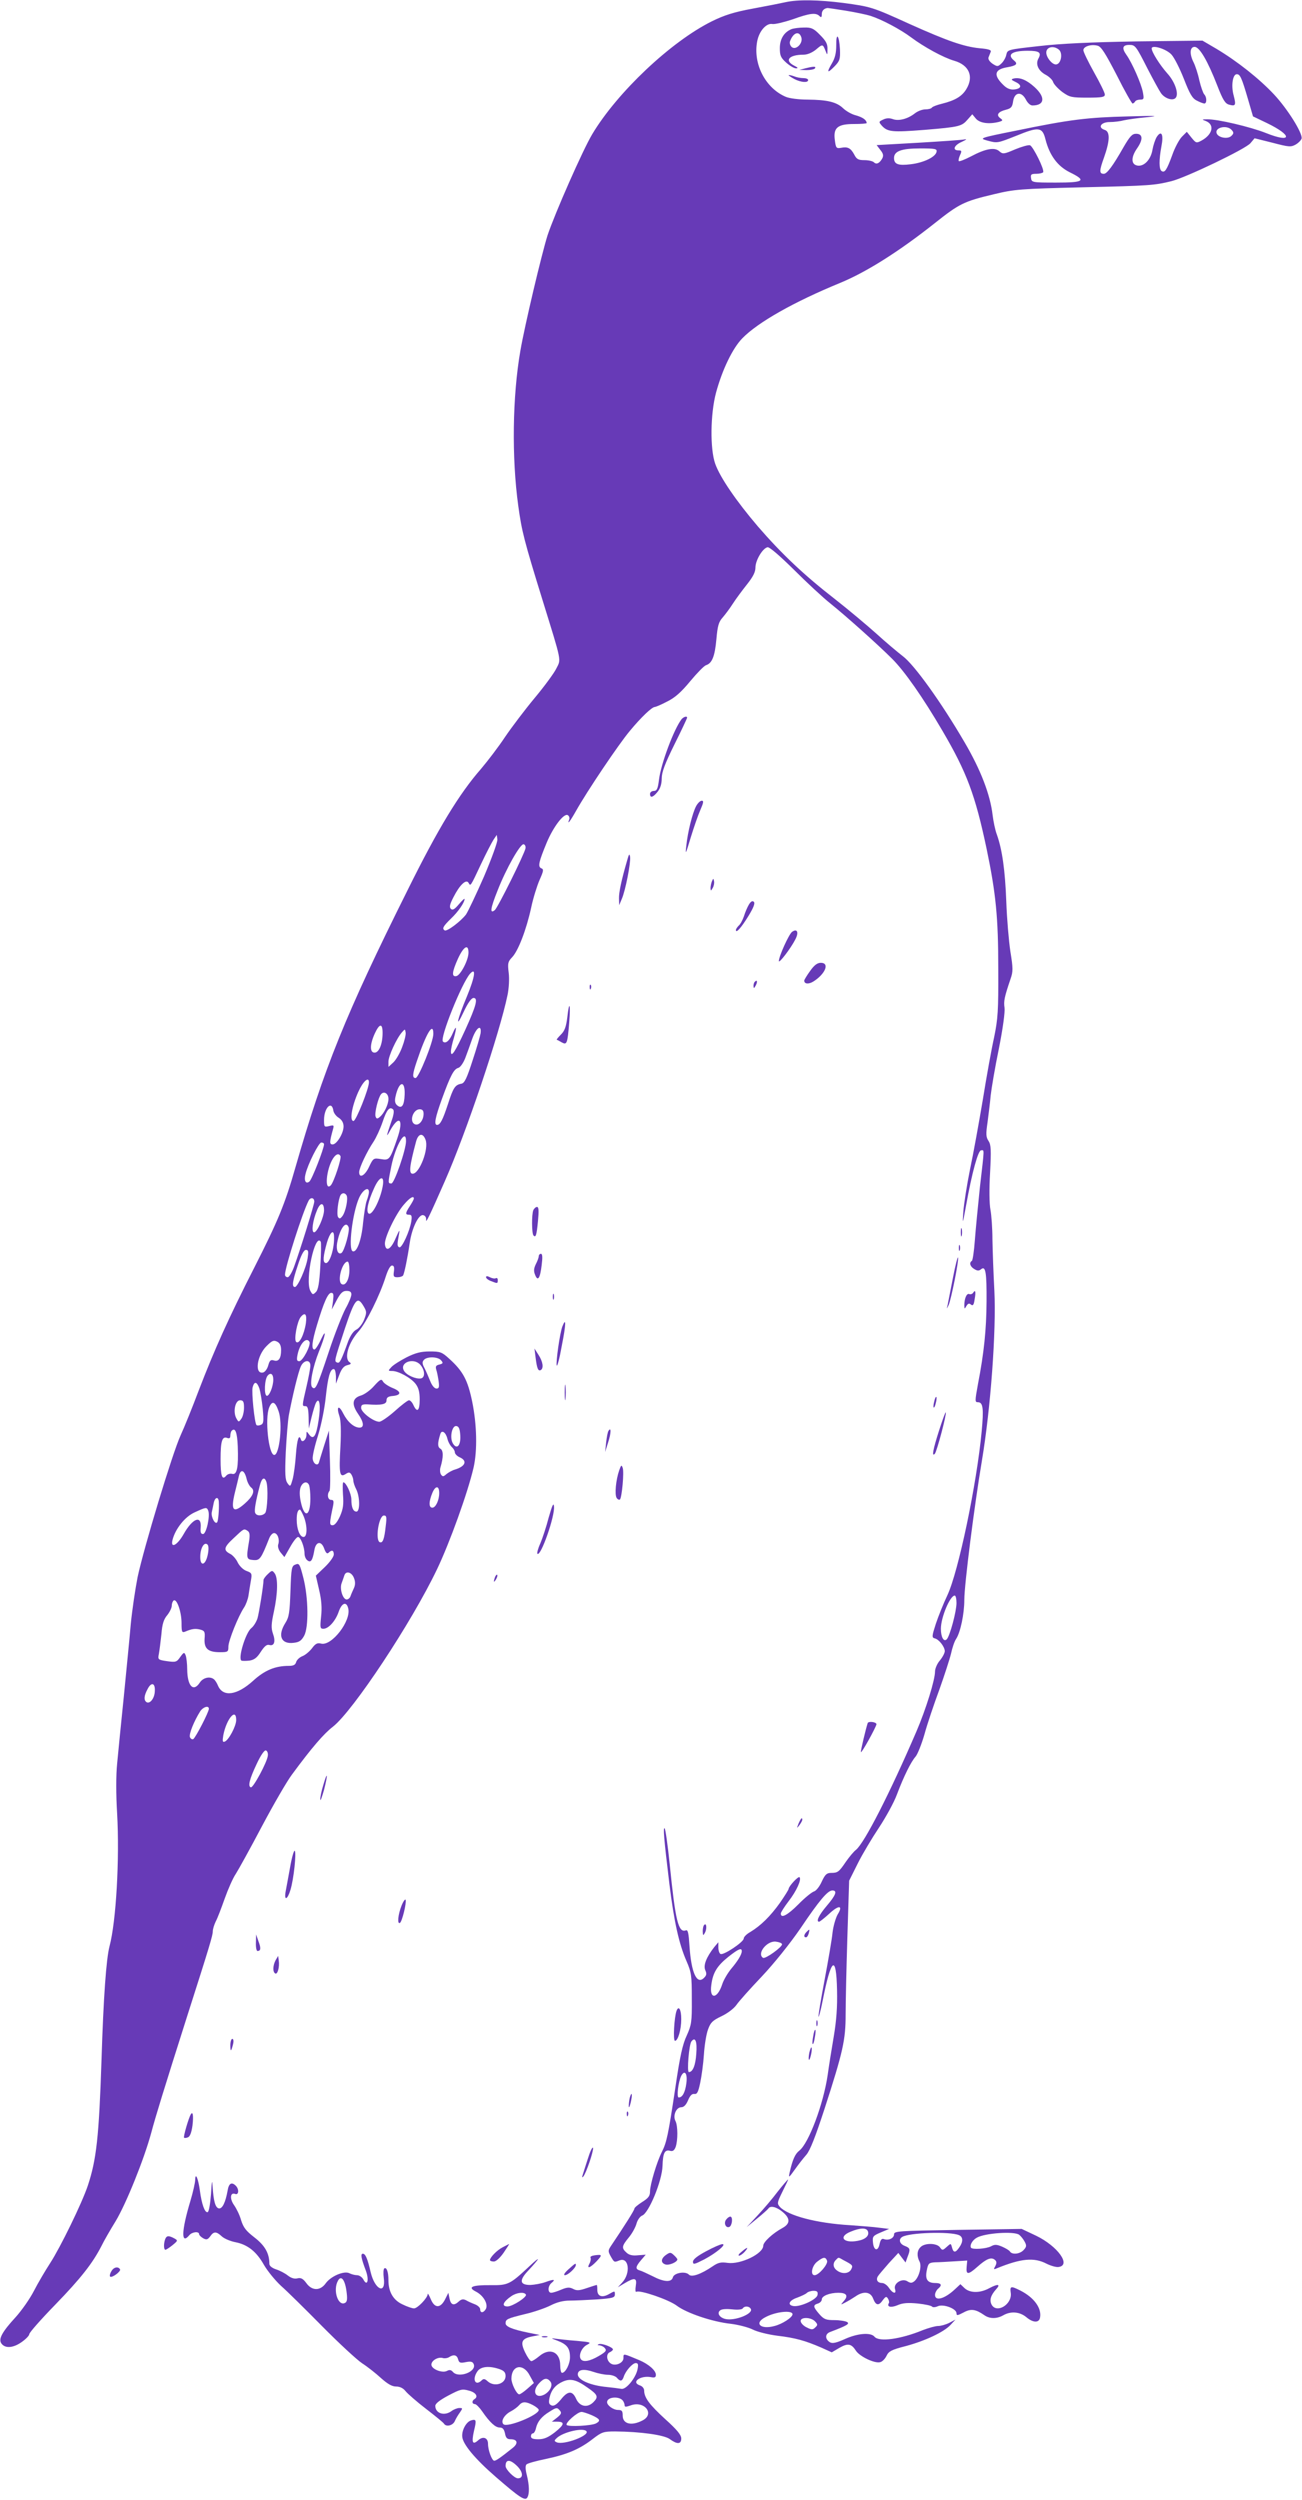 <?xml version="1.0" standalone="no"?>
<!DOCTYPE svg PUBLIC "-//W3C//DTD SVG 20010904//EN"
 "http://www.w3.org/TR/2001/REC-SVG-20010904/DTD/svg10.dtd">
<svg version="1.0" xmlns="http://www.w3.org/2000/svg"
 width="667pt" height="1280pt" viewBox="0 0 667 1280"
 preserveAspectRatio="xMidYMid meet">
<g transform="translate(0,1280) scale(0.1,-0.1)"
fill="#673ab7" stroke="none">
<path d="M4025 12789 c-22 -5 -97 -20 -168 -33 -98 -18 -147 -34 -210 -65
-210 -104 -485 -364 -613 -578 -49 -82 -192 -407 -229 -518 -30 -95 -117 -462
-139 -590 -41 -234 -45 -549 -11 -795 18 -131 30 -178 125 -485 99 -320 95
-299 70 -348 -11 -23 -61 -91 -111 -151 -50 -60 -118 -150 -152 -200 -33 -50
-89 -123 -122 -162 -113 -129 -220 -305 -378 -624 -316 -633 -429 -914 -574
-1419 -53 -186 -89 -273 -210 -511 -132 -259 -206 -424 -285 -630 -32 -85 -74
-189 -93 -230 -42 -92 -188 -575 -220 -725 -12 -61 -28 -169 -35 -240 -6 -72
-23 -240 -36 -375 -14 -135 -29 -288 -34 -341 -6 -58 -6 -159 0 -255 13 -233
-5 -552 -39 -680 -17 -66 -31 -261 -41 -582 -13 -395 -26 -510 -70 -643 -30
-90 -141 -317 -193 -397 -24 -37 -62 -101 -83 -142 -21 -41 -64 -102 -94 -135
-68 -74 -88 -110 -74 -133 18 -28 60 -26 104 5 22 15 40 34 40 41 0 8 60 76
133 151 132 136 192 213 237 301 12 25 45 82 72 126 54 89 147 320 183 454 22
83 67 229 185 600 113 353 130 410 130 430 0 12 7 34 15 51 9 16 29 69 46 117
17 48 42 105 57 127 14 22 75 132 134 244 60 113 129 232 154 265 101 137 162
208 210 245 103 81 402 532 533 806 65 136 157 391 187 520 20 88 17 220 -7
338 -23 111 -47 156 -118 220 -37 34 -46 37 -99 37 -45 0 -73 -7 -119 -30 -33
-17 -68 -39 -78 -50 -18 -19 -17 -20 4 -20 32 0 96 -35 120 -66 15 -20 21 -41
21 -80 0 -58 -13 -70 -32 -29 -6 14 -16 25 -23 25 -6 0 -39 -25 -72 -55 -34
-30 -70 -55 -80 -55 -29 0 -93 48 -93 71 0 16 6 19 33 18 71 -5 97 0 97 20 0
15 8 21 32 23 45 4 45 23 -1 41 -22 9 -44 24 -49 33 -8 15 -14 12 -46 -23 -19
-22 -50 -44 -68 -49 -43 -13 -48 -44 -14 -93 30 -43 33 -71 8 -71 -28 0 -61
28 -84 73 -23 46 -36 35 -19 -15 7 -20 9 -74 5 -154 -8 -141 -4 -161 26 -142
17 11 22 10 30 -2 5 -8 10 -22 10 -31 0 -9 7 -30 15 -45 19 -38 20 -114 1
-114 -17 0 -26 22 -26 62 0 29 -27 88 -41 88 -4 0 -4 -28 -2 -63 4 -50 1 -73
-15 -110 -13 -29 -27 -47 -38 -47 -17 0 -17 9 2 98 5 26 3 32 -10 32 -17 0
-22 29 -8 46 4 5 5 77 2 159 l-5 150 -24 -75 c-13 -41 -25 -81 -27 -88 -6 -21
-29 -8 -32 18 -2 13 10 66 27 119 17 55 34 140 40 199 11 102 22 142 41 142 6
0 10 -17 11 -37 l0 -38 17 45 c12 32 24 46 42 50 17 4 21 8 12 14 -31 19 -8
100 45 159 39 43 110 187 139 280 11 34 23 57 32 57 10 0 13 -9 10 -30 -4 -26
-1 -30 18 -30 13 0 25 4 29 9 7 13 23 91 34 167 11 75 45 147 69 142 10 -2 16
-12 15 -23 -3 -24 18 20 95 195 111 251 282 761 322 955 7 33 10 83 6 114 -6
49 -4 57 18 80 31 33 72 139 97 253 10 48 30 112 43 142 21 47 22 55 9 60 -19
8 -13 33 28 132 34 81 88 152 108 140 7 -5 10 -14 7 -22 -12 -31 4 -11 35 44
56 100 218 341 276 410 58 70 112 121 127 122 5 0 34 12 64 28 39 19 72 48
118 104 35 42 71 79 81 82 31 10 45 45 53 133 6 69 12 89 32 111 13 15 37 47
53 72 16 25 49 69 72 98 31 39 43 63 43 86 0 37 37 99 62 104 10 2 63 -44 135
-115 65 -65 150 -144 188 -174 75 -60 241 -208 316 -283 63 -63 157 -197 257
-368 125 -213 168 -329 226 -603 48 -230 60 -353 60 -615 1 -217 -2 -257 -21
-350 -13 -58 -39 -202 -58 -320 -20 -118 -49 -280 -66 -359 -16 -79 -31 -176
-34 -215 -5 -69 -4 -68 14 31 31 172 62 283 77 283 17 0 18 19 -6 -188 -10
-96 -22 -219 -26 -273 -4 -55 -11 -102 -15 -105 -15 -9 -10 -29 12 -42 16 -10
24 -10 35 -1 23 19 29 -15 28 -166 -1 -144 -13 -262 -44 -422 -16 -88 -16 -93
0 -93 26 0 30 -32 19 -149 -25 -268 -119 -719 -176 -840 -20 -42 -46 -107 -59
-146 -20 -62 -21 -70 -6 -74 21 -4 51 -42 52 -65 0 -10 -11 -31 -25 -48 -14
-16 -25 -42 -25 -57 0 -42 -46 -192 -95 -306 -135 -314 -266 -571 -310 -607
-12 -9 -34 -36 -51 -60 -36 -53 -42 -58 -76 -58 -23 0 -31 -8 -48 -44 -11 -25
-29 -48 -40 -51 -12 -4 -48 -33 -80 -66 -56 -56 -90 -74 -90 -47 0 6 18 34 40
63 41 53 67 111 56 123 -7 6 -55 -46 -56 -60 0 -4 -20 -36 -45 -72 -48 -67
-97 -116 -152 -149 -18 -10 -33 -25 -33 -33 0 -18 -105 -88 -119 -79 -6 3 -11
18 -11 33 l0 27 -21 -25 c-40 -51 -57 -93 -46 -118 8 -18 7 -26 -6 -39 -37
-38 -66 25 -75 165 -4 63 -8 82 -18 78 -39 -15 -54 49 -83 337 -10 98 -22 181
-26 185 -9 8 -4 -51 24 -283 24 -194 49 -308 88 -397 25 -58 27 -73 27 -193 1
-120 -2 -134 -26 -188 -21 -44 -35 -107 -58 -265 -37 -246 -45 -282 -69 -330
-26 -51 -61 -168 -61 -203 0 -23 -8 -34 -40 -54 -22 -14 -40 -29 -40 -34 0 -8
-50 -87 -120 -191 -15 -23 -16 -27 -1 -54 18 -31 17 -31 45 -20 48 18 58 -66
13 -114 l-22 -24 35 21 c52 31 64 28 57 -14 -3 -20 -2 -33 3 -30 17 11 166
-40 207 -71 50 -38 183 -83 278 -93 39 -5 89 -18 111 -29 23 -12 80 -26 127
-32 92 -11 142 -25 225 -61 l53 -24 39 23 c44 25 61 22 85 -15 20 -30 98 -67
125 -58 11 3 25 18 32 33 11 23 27 31 98 49 100 27 196 72 230 109 l25 27 -32
-17 c-18 -9 -43 -16 -57 -16 -14 0 -49 -10 -78 -21 -114 -47 -225 -62 -248
-34 -19 23 -86 18 -152 -12 -45 -20 -64 -24 -77 -16 -25 16 -25 42 1 52 87 33
102 42 88 51 -8 5 -38 10 -65 10 -44 0 -54 4 -78 31 -32 37 -33 46 -7 54 11 3
20 13 20 21 0 18 40 34 85 34 42 0 52 -15 28 -42 -18 -21 -18 -21 7 -8 14 7
37 21 52 31 41 29 78 25 91 -11 14 -36 29 -38 50 -7 14 18 18 20 26 7 5 -8 7
-18 5 -22 -13 -20 9 -26 43 -12 27 12 54 14 105 9 37 -4 70 -11 73 -16 3 -4
16 -4 29 2 28 13 96 -12 96 -36 0 -13 5 -12 36 4 38 21 62 17 107 -14 27 -19
64 -19 97 0 39 22 85 18 119 -11 34 -28 64 -29 69 -1 9 48 -30 102 -100 138
-50 25 -55 24 -50 -12 8 -58 -72 -107 -98 -60 -12 23 -5 48 23 79 25 27 9 29
-36 5 -46 -25 -97 -25 -125 0 l-22 21 -28 -26 c-52 -49 -102 -63 -102 -29 0
10 7 24 15 31 23 19 18 30 -14 30 -40 0 -53 19 -43 66 7 35 11 38 42 40 19 0
64 3 100 5 l65 4 -3 -32 c-4 -42 8 -42 55 0 46 41 71 51 89 36 10 -8 11 -16 3
-32 -10 -17 -9 -19 7 -12 125 51 191 57 255 24 22 -11 50 -19 62 -17 66 9 -5
107 -115 160 l-74 35 -327 -5 c-306 -5 -327 -6 -327 -23 0 -20 -29 -33 -52
-24 -11 4 -17 -3 -22 -25 -8 -40 -30 -35 -34 8 -3 30 0 34 40 51 l43 18 -50 6
c-27 4 -95 9 -150 13 -172 10 -319 49 -360 94 -15 17 -14 22 14 79 17 34 30
61 28 61 -2 0 -26 -28 -53 -62 -26 -35 -73 -90 -104 -123 l-55 -59 52 43 c29
23 55 47 59 52 10 17 42 9 73 -17 40 -33 40 -60 0 -82 -50 -27 -99 -72 -99
-91 0 -41 -116 -97 -182 -88 -35 5 -49 2 -78 -18 -59 -40 -107 -57 -121 -42
-18 19 -76 9 -82 -14 -7 -27 -47 -24 -104 6 -27 13 -56 27 -65 29 -24 7 -23
19 6 53 l24 28 -40 -3 c-27 -3 -45 1 -58 13 -27 24 -25 34 11 78 17 20 35 53
40 72 5 18 18 36 28 40 34 11 103 178 105 255 2 65 11 84 38 77 14 -4 22 1 29
19 12 33 12 110 -1 134 -14 27 4 70 30 70 13 0 25 12 35 36 10 24 20 34 32 32
14 -2 20 9 30 57 7 33 16 98 19 145 3 47 12 104 21 128 13 36 23 46 69 68 30
14 63 39 76 57 12 18 71 84 131 147 64 68 144 168 197 245 97 144 140 195 164
195 27 0 18 -24 -29 -79 -40 -47 -56 -81 -39 -81 4 0 27 18 51 40 50 47 74 45
44 -3 -10 -18 -22 -59 -26 -92 -3 -33 -22 -143 -41 -244 -19 -101 -33 -185
-31 -188 2 -2 12 35 21 81 44 223 70 242 74 56 2 -87 -3 -156 -17 -239 -11
-64 -25 -152 -31 -196 -22 -150 -97 -349 -145 -387 -22 -17 -35 -46 -50 -113
-6 -28 -4 -27 26 15 18 25 44 59 60 77 19 22 46 91 93 235 95 293 108 353 108
483 0 61 4 239 9 398 l9 287 44 88 c24 48 73 130 109 184 35 53 77 129 92 170
35 93 72 167 95 193 10 11 31 63 46 115 14 52 49 155 76 228 26 73 53 156 60
185 6 28 17 62 26 75 22 33 42 128 42 200 0 78 51 480 90 712 45 268 74 665
64 870 -5 91 -9 210 -10 265 0 55 -5 123 -10 150 -6 30 -7 107 -2 190 6 117 5
143 -8 163 -13 19 -14 35 -5 95 5 40 13 101 16 137 4 36 22 144 42 240 21 106
32 189 29 210 -5 33 -1 54 31 148 13 37 13 54 -1 140 -8 53 -18 169 -21 256
-6 160 -21 266 -48 342 -9 23 -18 68 -22 100 -12 105 -61 232 -143 372 -120
206 -259 399 -317 442 -27 21 -88 72 -135 115 -47 42 -142 122 -211 176 -160
124 -276 234 -397 374 -110 129 -193 250 -218 320 -27 76 -25 255 4 364 32
118 85 228 135 279 80 82 264 186 500 283 136 56 302 161 484 305 127 101 151
113 303 149 108 26 135 28 459 36 342 8 365 10 451 31 74 18 383 166 406 195
l21 25 92 -23 c84 -22 94 -23 119 -9 15 9 28 23 30 31 5 28 -72 151 -141 225
-76 81 -188 170 -297 235 l-70 41 -338 -4 c-231 -4 -388 -11 -499 -24 -162
-18 -162 -18 -168 -45 -3 -15 -15 -35 -25 -44 -18 -17 -21 -17 -46 -1 -15 11
-23 23 -20 32 3 8 8 20 11 28 5 10 -10 15 -57 19 -80 8 -164 37 -358 124 -191
87 -199 89 -340 108 -125 16 -232 18 -295 4z m309 -44 c49 -8 106 -20 125 -26
59 -19 153 -69 208 -110 67 -50 166 -104 221 -120 77 -22 102 -81 62 -146 -22
-36 -56 -57 -124 -74 -25 -6 -49 -15 -52 -20 -3 -5 -18 -9 -33 -9 -16 0 -40
-9 -55 -21 -36 -28 -82 -40 -112 -29 -16 6 -33 6 -49 -2 -24 -11 -24 -12 -8
-31 30 -33 54 -35 219 -22 181 15 191 18 222 54 l23 26 18 -22 c20 -24 68 -30
119 -17 20 6 21 8 6 19 -22 16 -11 33 29 43 27 7 33 14 37 43 7 47 42 53 65
10 9 -18 23 -31 34 -31 63 0 68 42 11 94 -41 37 -75 51 -107 44 -15 -4 -13 -7
10 -18 34 -16 30 -34 -7 -38 -19 -2 -36 4 -53 20 -56 53 -50 83 19 94 45 8 54
17 33 34 -38 31 -11 50 70 50 60 0 72 -9 54 -41 -15 -29 1 -63 40 -83 16 -9
33 -25 36 -36 4 -12 25 -34 47 -51 38 -27 47 -29 130 -29 74 0 88 3 88 16 0 9
-25 60 -55 113 -30 54 -55 105 -55 114 0 19 39 32 73 23 18 -4 40 -39 98 -151
40 -80 77 -145 81 -145 4 0 10 5 13 10 3 6 15 10 27 10 18 0 19 4 13 37 -8 44
-55 151 -85 193 -24 34 -19 50 15 50 31 0 34 -4 95 -124 28 -54 58 -109 67
-122 18 -27 59 -42 75 -26 19 19 -2 82 -41 125 -39 44 -81 110 -81 129 0 20
74 -2 101 -31 15 -16 43 -72 64 -125 30 -77 43 -100 66 -111 15 -8 33 -15 39
-15 13 0 13 33 -1 47 -5 5 -17 38 -25 72 -7 34 -21 75 -29 91 -22 43 -20 80 5
80 25 0 67 -72 116 -198 29 -75 41 -93 61 -98 33 -9 36 -3 23 47 -14 50 -5
109 16 109 17 0 25 -17 58 -130 l25 -86 71 -34 c133 -64 130 -105 -5 -51 -78
31 -250 72 -302 70 -27 0 -27 -1 -5 -9 46 -19 34 -69 -23 -100 -26 -14 -28
-13 -51 15 l-24 30 -25 -25 c-14 -14 -37 -57 -50 -95 -28 -76 -38 -91 -54 -81
-14 9 -14 57 -1 127 12 61 0 84 -24 48 -8 -13 -18 -43 -22 -66 -8 -49 -42 -86
-76 -81 -34 5 -35 42 -3 88 32 46 30 75 -5 75 -20 0 -32 -13 -65 -70 -54 -95
-84 -135 -100 -135 -24 0 -24 15 1 84 30 85 32 132 3 141 -37 12 -19 40 26 40
22 0 55 4 73 9 18 4 72 12 120 16 67 7 44 8 -98 4 -207 -5 -300 -16 -575 -73
-185 -37 -189 -39 -150 -50 55 -15 53 -15 152 24 115 47 133 45 149 -19 21
-82 62 -137 124 -168 88 -43 75 -53 -70 -53 -122 0 -125 1 -128 23 -3 19 1 22
27 22 16 0 32 4 35 8 8 13 -51 131 -67 138 -8 3 -43 -7 -77 -21 -58 -25 -63
-25 -81 -9 -24 21 -70 13 -145 -27 -31 -16 -59 -27 -62 -24 -3 3 0 16 6 30 10
22 9 25 -8 25 -33 0 -22 27 18 44 23 11 28 15 12 12 -14 -3 -120 -10 -237 -17
l-212 -12 19 -25 c15 -18 17 -29 10 -43 -14 -25 -30 -33 -43 -20 -6 6 -28 11
-49 11 -31 0 -40 5 -52 29 -18 33 -33 41 -68 34 -23 -4 -26 -1 -31 39 -9 64
14 83 98 83 36 0 65 2 65 5 -1 16 -20 29 -54 39 -22 5 -51 22 -66 36 -34 33
-82 44 -183 45 -43 0 -92 6 -111 14 -104 44 -169 168 -147 284 10 53 47 95 78
89 13 -2 59 9 104 24 88 32 119 35 137 17 9 -9 12 -7 12 9 0 18 11 30 30 32 3
0 45 -6 94 -14z m1089 -198 c24 -17 13 -77 -14 -77 -20 0 -49 36 -49 61 0 28
36 37 63 16z m887 -413 c11 -12 11 -18 -2 -30 -18 -18 -67 -9 -75 13 -12 31
54 45 77 17z m-1512 -111 c-5 -27 -66 -56 -132 -64 -65 -8 -86 0 -86 32 0 35
38 49 133 49 78 0 88 -2 85 -17z m-2318 -3710 c-40 -91 -82 -180 -93 -196 -27
-35 -97 -88 -109 -81 -14 9 -9 20 32 60 38 36 70 83 70 101 0 4 -13 -8 -29
-27 -22 -26 -32 -32 -41 -24 -9 9 -6 23 13 60 32 63 65 94 77 74 11 -19 9 -22
64 95 26 55 55 111 64 125 l17 25 3 -23 c2 -12 -29 -97 -68 -189z m212 143
c-5 -28 -142 -304 -157 -316 -27 -22 -23 8 14 100 44 113 118 243 134 237 7
-2 11 -12 9 -21z m-292 -534 c0 -38 -41 -116 -62 -120 -25 -5 -23 20 8 89 29
63 54 78 54 31z m-8 -224 c-50 -119 -62 -176 -17 -80 22 47 40 72 51 72 24 0
14 -39 -42 -162 -51 -112 -74 -147 -74 -112 0 12 7 43 15 69 16 56 14 70 -5
26 -16 -39 -37 -58 -51 -44 -17 17 97 300 139 347 33 36 25 -17 -16 -116z
m-432 -187 c0 -56 -18 -101 -41 -101 -25 0 -25 41 1 98 24 52 40 54 40 3z
m502 -2 c-2 -13 -20 -76 -41 -139 -29 -90 -41 -116 -57 -119 -33 -6 -42 -20
-69 -104 -27 -82 -40 -107 -56 -107 -17 0 -9 39 25 133 44 121 61 153 84 159
10 3 25 24 35 49 9 24 26 70 37 102 21 57 48 74 42 26z m-402 -71 c-11 -30
-31 -65 -45 -78 l-25 -23 0 27 c0 28 41 118 69 150 16 18 16 18 19 -1 2 -11
-6 -44 -18 -75z m160 68 c0 -40 -75 -226 -91 -226 -18 0 -16 20 6 85 49 146
85 205 85 141z m-330 -248 c0 -32 -66 -198 -79 -198 -21 0 -9 74 24 148 25 56
55 82 55 50z m183 -63 c-2 -56 -15 -74 -38 -55 -11 9 -14 22 -9 44 17 80 50
88 47 11z m-83 -22 c0 -28 -22 -74 -44 -92 -13 -11 -17 -11 -22 2 -6 17 13 96
28 114 15 18 38 4 38 -24z m-282 -61 c2 -11 14 -28 28 -36 16 -11 24 -26 24
-44 0 -35 -35 -92 -56 -92 -17 0 -16 13 2 78 6 21 4 22 -20 16 -25 -6 -26 -4
-26 31 0 63 40 103 48 47z m297 -54 c-27 -79 -28 -87 -6 -46 46 82 70 57 37
-39 -38 -111 -41 -116 -85 -108 -37 6 -39 5 -60 -39 -21 -46 -51 -62 -51 -28
0 22 40 106 73 155 14 21 35 67 47 102 21 63 36 81 54 64 6 -6 3 -29 -9 -61z
m165 39 c0 -33 -23 -62 -44 -54 -31 12 -11 77 24 77 14 0 20 -7 20 -23z m10
-133 c18 -46 -31 -174 -66 -174 -20 0 -17 36 17 163 11 43 35 49 49 11z m-100
-7 c0 -44 -60 -217 -75 -217 -18 0 -18 2 0 90 22 106 75 196 75 127z m-420
-16 c0 -22 -62 -181 -75 -191 -18 -15 -29 4 -20 38 12 51 68 162 81 162 8 0
14 -4 14 -9z m84 -60 c7 -11 -33 -132 -49 -150 -34 -35 -24 82 11 137 15 23
29 28 38 13z m218 -146 c-9 -67 -54 -161 -73 -149 -15 9 -4 61 27 129 26 59
52 70 46 20z m-72 -39 c0 -8 -5 -27 -11 -43 -6 -15 -14 -67 -19 -114 -8 -89
-32 -154 -53 -146 -24 8 -2 194 32 272 19 43 51 62 51 31z m-115 -16 c10 -15
-4 -85 -21 -107 -11 -14 -15 -15 -22 -5 -9 13 1 93 13 113 8 12 22 12 30 -1z
m-165 -33 c0 -15 -72 -247 -102 -329 -11 -32 -27 -58 -34 -58 -8 0 -14 6 -14
13 0 39 91 322 121 379 10 19 29 16 29 -5z m510 16 c0 -5 -9 -21 -20 -38 -24
-37 -25 -45 -4 -45 13 0 15 -7 11 -34 -8 -50 -48 -137 -61 -133 -12 5 -12 14
-2 67 5 28 2 23 -17 -20 -24 -57 -50 -72 -55 -32 -5 31 56 158 98 205 30 35
50 46 50 30z m-460 -61 c-1 -35 -35 -112 -51 -112 -15 0 -7 61 15 113 17 42
36 41 36 -1z m126 -86 c7 -19 -22 -123 -37 -132 -17 -10 -28 16 -22 51 14 75
45 117 59 81z m-75 -43 c4 -64 -23 -148 -44 -140 -14 5 -12 33 8 105 15 51 34
69 36 35z m-68 -31 c3 -4 2 -60 -2 -125 -5 -87 -11 -122 -23 -133 -15 -15 -17
-14 -28 6 -29 54 24 300 53 252z m-67 -84 c-8 -52 -51 -148 -65 -148 -17 0
-13 29 15 112 17 53 31 78 41 78 13 0 14 -8 9 -42z m214 -61 c0 -48 -20 -84
-40 -72 -24 15 3 115 31 115 5 0 9 -19 9 -43z m10 -125 c0 -11 -13 -43 -30
-73 -16 -30 -55 -128 -85 -219 -62 -186 -69 -200 -86 -183 -14 14 3 103 35
183 33 80 41 126 11 63 -13 -29 -29 -53 -34 -53 -17 0 -13 40 13 126 35 116
56 164 73 164 12 0 13 -9 9 -42 l-6 -43 25 48 c20 37 31 47 50 47 18 0 25 -5
25 -18z m63 -61 c16 -27 16 -33 2 -69 -9 -22 -27 -44 -39 -50 -15 -7 -30 -29
-42 -59 -36 -100 -44 -115 -56 -110 -17 6 -16 7 39 175 51 152 64 168 96 113z
m-296 -86 c-9 -60 -35 -111 -50 -96 -12 12 5 105 24 128 22 26 32 14 26 -32z
m-127 -138 c0 -43 -13 -61 -37 -53 -16 5 -22 0 -29 -26 -5 -18 -17 -34 -27
-36 -44 -9 -31 86 18 135 29 29 37 32 55 23 14 -7 20 -21 20 -43z m145 43 c10
-16 -34 -100 -52 -100 -12 0 -14 7 -9 32 11 57 45 94 61 68z m675 -96 c11 -13
10 -16 -9 -21 -18 -4 -21 -10 -16 -27 4 -11 9 -38 12 -58 4 -31 2 -38 -11 -38
-10 0 -23 15 -32 38 -8 20 -21 50 -29 66 -12 22 -13 32 -4 42 15 19 73 18 89
-2z m-670 -26 c0 -13 -9 -61 -20 -108 -24 -103 -23 -100 -5 -100 11 0 15 -13
16 -57 l1 -58 14 58 c8 32 18 66 23 75 18 32 25 -16 13 -91 -12 -81 -26 -102
-48 -73 -14 19 -14 19 -14 -1 0 -24 -22 -43 -28 -25 -10 32 -20 4 -26 -75 -3
-48 -11 -106 -17 -128 -11 -38 -12 -39 -26 -20 -12 17 -14 44 -9 160 4 77 11
163 16 190 18 96 48 220 61 248 15 34 49 37 49 5z m563 4 c24 -27 26 -65 4
-70 -26 -5 -76 17 -88 40 -23 42 50 68 84 30z m-753 -76 c0 -36 -21 -87 -34
-83 -14 5 -11 84 5 103 15 18 29 9 29 -20z m-71 -46 c5 -17 13 -64 17 -105 6
-65 4 -75 -10 -81 -9 -4 -19 -4 -22 -1 -10 10 -26 168 -20 193 9 33 22 30 35
-6z m-79 -98 c0 -21 -6 -47 -14 -57 -13 -18 -14 -18 -26 4 -17 33 -5 91 20 91
16 0 20 -7 20 -38z m177 -18 c22 -60 5 -224 -22 -224 -29 0 -49 187 -26 243
15 37 31 31 48 -19z m931 -125 c3 -53 -19 -74 -39 -38 -16 30 -3 91 19 87 13
-2 18 -15 20 -49z m-1140 -55 c4 -108 -4 -147 -28 -141 -11 3 -24 -1 -31 -9
-21 -26 -29 -3 -29 84 0 93 8 119 34 109 11 -4 16 -1 16 12 0 10 3 21 7 25 18
18 28 -7 31 -80z m1074 39 c4 -17 15 -36 23 -43 8 -7 15 -19 15 -26 0 -8 11
-20 25 -26 41 -18 29 -47 -25 -63 -14 -4 -33 -15 -43 -23 -16 -14 -19 -14 -28
-2 -5 8 -6 24 -3 35 16 53 16 88 0 97 -15 9 -15 28 0 76 7 22 28 8 36 -25z
m-1029 -204 c4 -19 15 -39 24 -46 21 -16 9 -45 -33 -82 -59 -52 -73 -36 -51
55 8 33 18 72 21 87 9 37 28 30 39 -14z m101 -15 c11 -28 6 -150 -6 -162 -16
-16 -45 -15 -51 2 -5 13 3 59 24 139 10 39 23 47 33 21z m220 -20 c3 -9 6 -39
6 -67 0 -93 -31 -103 -49 -17 -7 32 -7 58 -1 75 11 28 35 33 44 9z m666 -39
c0 -37 -18 -75 -35 -75 -19 0 -19 30 0 76 16 38 35 38 35 -1z m-1129 -47 c2
-39 -3 -93 -8 -102 -10 -16 -33 26 -28 51 3 12 7 34 10 48 7 31 25 33 26 3z
m-54 -44 c10 -27 -10 -119 -27 -119 -11 0 -14 9 -12 32 6 67 -41 50 -87 -32
-33 -58 -69 -77 -57 -29 15 57 64 118 113 140 59 27 62 28 70 8z m489 -29 c19
-47 19 -105 -1 -105 -19 0 -35 40 -35 89 0 34 6 51 17 51 2 0 11 -16 19 -35z
m420 -49 c-7 -67 -15 -88 -30 -83 -25 9 -6 137 21 137 13 0 15 -8 9 -54z
m-707 -25 c10 -7 12 -20 7 -52 -15 -89 -14 -94 21 -97 34 -3 40 5 82 111 6 15
17 27 25 27 18 0 30 -33 21 -59 -3 -10 2 -28 13 -41 l19 -23 29 51 c16 29 34
52 41 52 13 0 33 -52 33 -85 0 -13 6 -28 14 -34 18 -15 27 -2 36 49 7 47 36
53 51 10 8 -22 15 -28 22 -21 17 17 27 13 27 -9 0 -11 -21 -40 -46 -64 l-46
-44 17 -74 c12 -51 15 -92 10 -135 -6 -58 -5 -63 12 -63 26 0 62 40 78 87 16
46 40 55 49 17 16 -63 -85 -194 -139 -180 -19 5 -29 0 -46 -23 -12 -16 -34
-35 -49 -41 -16 -6 -30 -20 -33 -31 -4 -14 -14 -19 -37 -19 -70 0 -124 -22
-184 -77 -82 -74 -153 -84 -179 -25 -6 15 -16 30 -22 34 -21 16 -55 7 -71 -17
-33 -51 -64 -20 -65 67 0 29 -4 62 -8 72 -7 17 -9 17 -28 -9 -18 -26 -23 -27
-67 -21 -47 7 -48 8 -42 38 3 17 9 63 13 101 4 52 12 76 30 97 12 15 23 37 23
48 0 12 5 24 10 27 16 10 40 -59 40 -116 0 -45 2 -50 18 -44 35 15 52 17 77
11 23 -6 26 -11 23 -47 -3 -51 18 -69 79 -69 41 0 43 2 43 29 0 29 51 157 81
201 9 14 19 41 22 60 3 19 8 53 12 75 7 38 5 41 -22 51 -17 6 -36 25 -45 43
-8 18 -26 38 -38 44 -37 19 -34 34 17 81 53 50 52 50 72 37z m-205 -123 c-12
-56 -40 -60 -38 -6 1 43 21 75 37 59 6 -6 7 -25 1 -53z m750 -120 c7 -18 6
-35 -1 -50 -6 -13 -14 -31 -17 -40 -3 -10 -12 -18 -20 -18 -20 0 -37 55 -26
83 4 12 11 30 14 40 8 26 39 17 50 -15z m3086 -126 c0 -43 -34 -170 -50 -186
-15 -15 -30 11 -30 54 0 58 47 170 71 170 5 0 9 -17 9 -38z m-4107 -452 c-1
-36 -25 -66 -42 -56 -15 10 -14 32 5 67 19 38 40 32 37 -11z m277 -90 c0 -16
-68 -148 -80 -155 -5 -3 -13 1 -17 10 -6 16 21 82 53 133 15 22 44 31 44 12z
m140 -57 c0 -32 -39 -104 -59 -111 -11 -4 -12 3 -7 33 16 83 66 143 66 78z
m162 -183 c-3 -32 -75 -166 -87 -162 -16 5 -7 42 30 120 21 45 40 72 47 69 7
-2 12 -14 10 -27z m2634 -965 c4 -13 -85 -77 -97 -70 -33 21 19 88 65 83 16
-2 31 -7 32 -13z m-206 -36 c0 -17 -21 -51 -55 -91 -17 -21 -38 -56 -45 -78
-25 -77 -67 -79 -56 -4 8 64 30 98 87 144 52 41 69 48 69 29z m-233 -525 c-4
-60 -18 -94 -38 -94 -11 0 1 142 13 157 20 26 30 0 25 -63z m-51 -152 c-6 -46
-20 -72 -39 -72 -12 0 -2 81 13 111 18 33 33 11 26 -39z m930 -757 c9 -22 -12
-42 -52 -49 -74 -14 -101 21 -36 47 48 20 81 21 88 2z m467 -20 c21 -9 22 -34
1 -63 -19 -28 -30 -28 -37 0 -6 22 -6 22 -27 3 -21 -19 -23 -19 -35 -2 -16 22
-78 23 -99 1 -19 -18 -20 -47 -5 -75 12 -24 -3 -80 -27 -100 -13 -10 -20 -10
-36 0 -27 17 -72 -11 -63 -40 9 -27 -11 -24 -31 6 -9 14 -25 25 -35 25 -22 0
-33 15 -22 34 4 7 30 37 56 67 l49 53 18 -24 19 -25 10 28 c16 40 14 46 -14
57 -27 10 -33 34 -13 46 36 22 244 29 291 9z m308 2 c9 -7 21 -22 28 -35 11
-20 10 -27 -5 -43 -19 -21 -59 -25 -70 -8 -3 6 -22 17 -40 25 -28 12 -39 12
-57 2 -24 -13 -96 -18 -103 -7 -7 13 8 39 30 51 42 24 192 34 217 15z m-984
-133 c6 -17 -42 -74 -64 -74 -23 0 -14 48 13 69 32 25 43 26 51 5z m84 3 c48
-25 50 -27 39 -48 -12 -22 -47 -24 -72 -5 -21 15 -23 37 -6 54 15 15 11 15 39
-1z m-133 -178 c-3 -23 -87 -62 -123 -57 -33 5 -23 29 19 43 21 8 43 18 49 24
6 6 22 11 35 11 18 0 23 -5 20 -21z m-342 -71 c16 -25 -83 -64 -131 -52 -31 8
-44 32 -24 45 8 6 35 7 61 4 27 -3 49 -1 53 5 8 13 32 13 41 -2z m214 -28 c0
-16 -52 -50 -92 -60 -72 -20 -107 14 -47 45 54 29 139 37 139 15z m115 -36
c14 -15 15 -19 2 -31 -13 -13 -19 -13 -43 -1 -16 7 -30 21 -32 31 -5 23 50 24
73 1z"/>
<path d="M4055 12651 c-39 -16 -60 -51 -60 -98 0 -38 5 -49 33 -74 18 -16 40
-29 50 -29 12 0 10 4 -8 13 -54 27 -29 57 47 57 19 0 43 10 63 26 34 29 35 29
49 -6 9 -24 10 -24 10 9 1 26 -8 42 -38 72 -33 34 -45 39 -82 38 -24 0 -53 -4
-64 -8z m50 -42 c10 -30 -27 -68 -49 -50 -8 7 -12 20 -9 29 16 45 47 56 58 21z"/>
<path d="M4284 12568 c0 -39 -6 -65 -22 -92 -29 -49 -24 -54 14 -15 26 27 29
36 27 87 -4 73 -20 90 -19 20z"/>
<path d="M4125 12450 l-30 -8 37 -1 c20 0 40 4 43 9 7 11 -6 11 -50 0z"/>
<path d="M4040 12415 c0 -2 13 -11 30 -20 33 -17 70 -20 70 -5 0 6 -11 10 -24
10 -14 0 -36 4 -50 10 -14 5 -26 7 -26 5z"/>
<path d="M1514 4789 c-20 -7 -22 -16 -26 -136 -4 -110 -7 -133 -26 -163 -41
-65 -22 -110 42 -102 29 3 40 11 54 36 24 43 22 195 -4 297 -18 70 -21 76 -40
68z"/>
<path d="M1372 4740 c-12 -11 -22 -25 -22 -30 0 -27 -23 -170 -31 -197 -6 -18
-20 -41 -32 -50 -29 -24 -69 -155 -50 -166 4 -2 23 -2 41 0 25 4 39 15 58 45
19 29 31 39 44 35 25 -7 33 18 18 59 -9 27 -9 47 5 111 20 93 22 173 4 197
-12 16 -14 16 -35 -4z"/>
<path d="M3492 9118 c-39 -50 -106 -228 -116 -310 -6 -48 -11 -58 -27 -58 -10
0 -19 -7 -19 -15 0 -23 16 -18 39 11 14 17 21 41 21 68 0 32 16 75 65 174 36
72 65 134 65 137 0 10 -17 5 -28 -7z"/>
<path d="M3566 8672 c-19 -36 -43 -133 -50 -202 -6 -50 -4 -47 22 40 16 52 38
116 50 143 16 37 18 47 7 47 -8 0 -21 -13 -29 -28z"/>
<path d="M3213 8395 c-30 -103 -43 -166 -42 -196 l1 -34 13 31 c19 42 47 188
43 216 -3 19 -6 16 -15 -17z"/>
<path d="M3647 8287 c-4 -10 -7 -26 -7 -35 1 -15 2 -15 11 1 6 10 9 25 7 35
-3 16 -4 15 -11 -1z"/>
<path d="M3837 8169 c-8 -13 -20 -41 -26 -61 -7 -20 -19 -42 -27 -48 -7 -7
-14 -17 -14 -22 0 -19 27 11 65 73 25 41 34 64 27 71 -7 7 -15 3 -25 -13z"/>
<path d="M4057 8028 c-16 -13 -67 -125 -67 -149 0 -15 61 65 84 110 20 37 10
59 -17 39z"/>
<path d="M4150 7828 c-16 -22 -30 -45 -30 -49 0 -18 23 -20 48 -4 61 39 83 95
37 95 -18 0 -34 -12 -55 -42z"/>
<path d="M3867 7773 c-4 -3 -7 -13 -7 -22 1 -13 3 -13 11 2 11 19 8 33 -4 20z"/>
<path d="M3021 7744 c0 -11 3 -14 6 -6 3 7 2 16 -1 19 -3 4 -6 -2 -5 -13z"/>
<path d="M2906 7589 c-6 -46 -13 -67 -32 -86 -14 -14 -24 -26 -22 -27 2 0 13
-6 25 -13 27 -15 30 -9 39 101 8 98 0 117 -10 25z"/>
<path d="M2732 6603 c-9 -23 -8 -120 1 -129 12 -13 16 1 23 74 5 52 4 72 -5
72 -6 0 -15 -8 -19 -17z"/>
<path d="M4922 6490 c0 -19 2 -27 5 -17 2 9 2 25 0 35 -3 9 -5 1 -5 -18z"/>
<path d="M4912 6410 c0 -14 2 -19 5 -12 2 6 2 18 0 25 -3 6 -5 1 -5 -13z"/>
<path d="M2760 6368 c0 -7 -7 -26 -15 -41 -10 -21 -12 -35 -4 -54 14 -37 26
-19 34 50 5 39 4 57 -4 57 -6 0 -11 -6 -11 -12z"/>
<path d="M4882 6258 c-12 -62 -24 -124 -27 -138 -6 -25 -6 -25 5 -2 13 30 53
229 48 243 -2 6 -14 -40 -26 -103z"/>
<path d="M2490 6260 c0 -6 12 -15 26 -20 33 -13 34 -13 34 6 0 8 -4 12 -10 9
-5 -3 -19 -1 -30 5 -14 7 -20 7 -20 0z"/>
<path d="M4985 6180 c-4 -6 -13 -9 -20 -6 -13 5 -25 -23 -25 -59 1 -19 1 -19
11 -2 8 13 14 15 23 7 10 -8 15 -2 19 27 7 39 4 52 -8 33z"/>
<path d="M2832 6160 c0 -14 2 -19 5 -12 2 6 2 18 0 25 -3 6 -5 1 -5 -13z"/>
<path d="M2881 6008 c-13 -34 -34 -183 -29 -200 3 -7 15 38 26 101 22 111 23
150 3 99z"/>
<path d="M2744 5847 c7 -55 13 -70 27 -62 15 10 10 43 -12 77 l-21 33 6 -48z"/>
<path d="M2893 5670 c0 -36 2 -50 4 -32 2 17 2 47 0 65 -2 17 -4 3 -4 -33z"/>
<path d="M4786 5624 c-4 -14 -5 -28 -3 -31 3 -2 8 8 11 23 4 14 5 28 3 31 -3
2 -8 -8 -11 -23z"/>
<path d="M4811 5476 c-31 -97 -39 -138 -22 -120 10 10 62 206 56 212 -2 2 -17
-39 -34 -92z"/>
<path d="M3117 5473 c-4 -6 -9 -33 -12 -60 l-5 -48 15 48 c16 48 17 84 2 60z"/>
<path d="M3172 5271 c-17 -49 -24 -124 -13 -141 5 -8 13 -11 17 -8 10 11 22
141 14 162 -6 17 -8 15 -18 -13z"/>
<path d="M2811 5030 c-12 -47 -32 -107 -43 -133 -12 -26 -18 -50 -15 -53 17
-17 91 194 85 243 -2 21 -9 6 -27 -57z"/>
<path d="M2536 4725 c-9 -26 -7 -32 5 -12 6 10 9 21 6 23 -2 3 -7 -2 -11 -11z"/>
<path d="M4445 3977 c-10 -31 -35 -136 -35 -148 1 -13 78 127 80 142 0 12 -41
17 -45 6z"/>
<path d="M1656 3659 c-9 -29 -16 -62 -15 -73 0 -12 8 11 19 49 21 83 18 100
-4 24z"/>
<path d="M4091 3463 c-10 -26 -10 -27 4 -9 8 11 15 23 15 28 0 15 -7 8 -19
-19z"/>
<path d="M1486 3238 c-9 -51 -20 -108 -23 -125 -8 -48 10 -40 25 10 17 56 31
190 22 200 -4 5 -15 -33 -24 -85z"/>
<path d="M2057 3042 c-18 -45 -23 -97 -8 -88 11 7 34 101 29 118 -2 6 -12 -7
-21 -30z"/>
<path d="M3608 2944 c-5 -4 -8 -19 -8 -33 1 -23 2 -24 11 -8 11 19 9 53 -3 41z"/>
<path d="M4132 2908 c-14 -14 -16 -28 -3 -28 5 0 11 9 14 20 6 23 5 24 -11 8z"/>
<path d="M1311 2853 c-1 -24 3 -43 8 -43 17 0 19 14 5 50 l-12 35 -1 -42z"/>
<path d="M1412 2763 c-14 -26 -16 -60 -2 -68 12 -7 23 34 18 66 l-3 24 -13
-22z"/>
<path d="M3466 2504 c-12 -32 -19 -154 -8 -154 15 0 32 57 32 111 0 49 -13 72
-24 43z"/>
<path d="M4182 2440 c0 -14 2 -19 5 -12 2 6 2 18 0 25 -3 6 -5 1 -5 -13z"/>
<path d="M4166 2374 c-4 -20 -5 -38 -3 -40 3 -3 8 11 11 32 4 20 5 38 3 40 -3
3 -8 -11 -11 -32z"/>
<path d="M1180 2328 c0 -36 4 -35 14 5 4 16 2 27 -4 27 -5 0 -10 -14 -10 -32z"/>
<path d="M4146 2289 c-8 -42 0 -50 9 -9 4 17 5 34 2 36 -2 3 -7 -10 -11 -27z"/>
<path d="M3226 2058 c-3 -13 -5 -32 -5 -43 1 -11 5 -2 10 19 10 42 6 62 -5 24z"/>
<path d="M3211 1974 c0 -11 3 -14 6 -6 3 7 2 16 -1 19 -3 4 -6 -2 -5 -13z"/>
<path d="M977 1973 c-11 -19 -39 -115 -34 -119 2 -2 11 -2 20 2 10 4 18 24 23
60 6 51 2 76 -9 57z"/>
<path d="M3011 1745 c-12 -38 -25 -77 -27 -85 -3 -9 -2 -11 4 -5 15 17 54 133
50 147 -3 7 -15 -18 -27 -57z"/>
<path d="M1000 1639 c0 -14 -11 -63 -25 -110 -46 -153 -48 -226 -5 -174 14 17
50 21 50 5 0 -5 9 -14 21 -21 17 -9 23 -7 36 10 18 26 31 26 59 0 13 -12 44
-25 70 -30 62 -12 108 -48 146 -116 18 -31 57 -79 87 -107 31 -27 126 -121
211 -207 85 -86 178 -172 205 -190 28 -18 71 -52 97 -76 34 -30 56 -43 77 -43
19 0 36 -8 48 -23 10 -13 57 -54 105 -91 48 -37 90 -71 93 -77 11 -17 45 -9
55 14 5 12 17 32 26 44 15 22 15 23 -3 23 -10 0 -28 -7 -39 -15 -37 -28 -84
-13 -84 26 0 12 24 30 67 53 61 32 70 35 105 25 36 -9 50 -31 28 -44 -14 -9
-12 -25 3 -25 6 0 23 -17 37 -37 40 -58 68 -83 90 -83 15 0 22 -8 27 -30 4
-23 11 -30 29 -30 35 0 40 -21 11 -44 -65 -52 -86 -66 -95 -66 -12 0 -32 54
-32 87 0 31 -26 40 -50 18 -29 -26 -35 -12 -22 47 14 57 12 63 -16 54 -24 -8
-47 -50 -44 -83 3 -39 67 -115 172 -206 121 -105 150 -124 161 -106 12 19 11
62 -2 115 -8 30 -8 49 -2 55 6 6 50 18 99 28 109 23 173 50 240 102 47 36 55
39 115 39 130 -1 251 -18 280 -39 38 -28 59 -27 59 3 0 18 -22 45 -81 98 -81
74 -109 111 -109 147 0 11 -9 22 -20 26 -50 16 -1 53 55 43 19 -4 25 -1 25 12
0 22 -36 54 -85 75 -84 35 -81 35 -81 12 1 -28 -46 -46 -68 -27 -20 16 -21 49
-1 56 8 4 15 10 15 14 0 11 -57 33 -72 27 -9 -4 -8 -6 3 -6 9 -1 22 -7 28 -15
10 -12 4 -19 -32 -40 -46 -27 -81 -33 -92 -15 -12 19 5 58 31 72 25 13 22 14
-52 21 -44 3 -92 9 -109 11 -24 4 -23 2 10 -10 50 -19 65 -39 65 -85 0 -35
-23 -80 -41 -80 -5 0 -9 17 -9 38 0 70 -54 93 -108 47 -17 -14 -34 -25 -40
-25 -6 0 -20 20 -32 45 -26 54 -18 71 39 82 l36 7 -60 12 c-82 17 -115 31
-115 48 0 21 10 25 100 47 44 10 102 30 130 44 33 17 66 25 98 25 27 0 90 3
140 6 82 6 92 9 92 26 0 18 -1 18 -29 2 -36 -21 -61 -13 -61 21 0 14 -1 25 -3
25 -2 0 -25 -7 -51 -16 -38 -13 -52 -14 -70 -4 -18 9 -30 9 -61 -4 -20 -9 -44
-16 -51 -16 -19 0 -18 34 1 50 23 19 14 21 -30 5 -22 -8 -57 -14 -78 -15 -53
0 -58 22 -16 68 69 74 73 86 9 26 -98 -92 -108 -96 -197 -95 -95 1 -120 -10
-75 -33 39 -20 64 -64 51 -89 -12 -21 -29 -22 -29 -2 0 9 -12 20 -27 26 -16 6
-36 15 -46 21 -14 7 -24 5 -36 -6 -26 -24 -41 -19 -48 14 l-6 30 -16 -32 c-24
-48 -54 -49 -74 -1 -9 21 -16 33 -16 26 -1 -20 -52 -73 -70 -73 -9 0 -36 9
-60 21 -47 22 -71 64 -71 123 0 42 -9 68 -21 61 -5 -3 -6 -25 -3 -49 12 -87
-45 -62 -67 29 -16 70 -27 95 -40 95 -13 0 -9 -23 16 -89 17 -48 6 -81 -14
-42 -7 12 -21 21 -32 21 -11 0 -29 5 -39 10 -27 14 -95 -15 -121 -51 -28 -40
-71 -40 -100 1 -17 23 -28 28 -45 24 -15 -4 -32 1 -49 14 -15 12 -42 26 -61
32 -21 7 -34 18 -34 28 0 54 -23 94 -76 135 -44 34 -57 51 -69 89 -7 26 -24
60 -36 77 -23 32 -20 67 6 57 18 -7 21 24 3 42 -21 21 -36 13 -42 -25 -11 -61
-27 -94 -45 -91 -18 4 -27 37 -32 113 -2 38 -4 28 -8 -39 -4 -53 -11 -91 -17
-93 -15 -5 -31 42 -40 110 -8 60 -23 97 -24 56z m775 -571 c5 -37 4 -53 -6
-59 -36 -22 -65 63 -38 112 16 31 36 7 44 -53z m919 -17 c8 -12 -68 -61 -94
-61 -32 0 -24 23 20 53 26 18 65 23 74 8z m-347 -332 c5 -18 11 -20 40 -14 26
5 35 2 40 -11 15 -39 -79 -73 -107 -39 -9 10 -17 12 -30 5 -24 -13 -80 9 -80
32 0 21 34 41 58 34 9 -3 24 -1 32 4 24 16 41 12 47 -11z m919 -51 c-9 -44
-58 -104 -82 -100 -11 2 -50 7 -89 11 -76 9 -135 36 -135 63 0 25 31 30 80 13
23 -8 57 -15 75 -15 18 0 38 -7 45 -15 17 -20 27 -19 35 4 9 30 45 71 62 71
12 0 14 -7 9 -32z m-707 1 c23 -8 31 -17 31 -35 0 -41 -58 -58 -92 -27 -14 13
-21 14 -30 5 -33 -33 -51 5 -22 46 17 25 61 29 113 11z m155 -33 l21 -38 -33
-29 c-18 -16 -37 -29 -42 -29 -13 0 -40 54 -40 80 0 70 61 81 94 16z m105 -30
c15 -18 0 -50 -30 -67 -46 -24 -66 17 -27 58 25 27 41 29 57 9z m190 -31 c54
-37 58 -48 31 -75 -31 -31 -71 -23 -89 18 -19 42 -42 41 -78 -5 -22 -26 -35
-34 -47 -30 -14 6 -16 14 -11 39 9 41 31 67 70 84 38 16 68 9 124 -31z m183
-69 c4 -6 8 -16 8 -23 0 -8 7 -8 30 0 71 27 127 -44 61 -77 -56 -29 -101 -18
-101 25 0 24 -4 29 -24 29 -24 0 -56 23 -56 40 0 28 65 32 82 6z m-462 -21
c17 -9 30 -20 30 -25 0 -26 -162 -92 -181 -73 -15 15 4 49 40 67 15 8 33 22
40 30 17 20 34 20 71 1z m139 -29 c9 -11 6 -18 -15 -35 l-27 -21 26 0 c42 0
39 -15 -10 -54 -35 -27 -56 -36 -85 -36 -27 0 -38 4 -38 15 0 8 4 15 10 15 5
0 13 12 16 28 8 33 29 59 69 83 36 23 39 23 54 5z m163 -23 c42 -19 47 -28 21
-42 -24 -12 -139 -18 -150 -8 -9 10 55 67 76 67 8 0 32 -8 53 -17z m-27 -83
c13 -22 -115 -70 -152 -56 -14 6 -15 9 -2 21 32 32 140 57 154 35z m-354 -179
c29 -30 31 -61 2 -61 -18 0 -63 45 -63 63 0 36 24 35 61 -2z"/>
<path d="M3721 1436 c-15 -17 -4 -46 15 -39 15 6 20 53 5 53 -5 0 -14 -6 -20
-14z"/>
<path d="M846 1334 c-8 -22 -8 -54 2 -54 4 1 20 11 36 24 28 23 28 24 8 35
-28 15 -39 14 -46 -5z"/>
<path d="M2575 1293 c-29 -15 -64 -51 -65 -65 0 -5 9 -8 20 -8 11 0 31 18 50
45 17 25 30 45 28 45 -2 -1 -16 -8 -33 -17z"/>
<path d="M3618 1273 c-45 -24 -68 -42 -68 -54 0 -16 7 -14 58 12 62 33 117 79
92 78 -8 0 -45 -16 -82 -36z"/>
<path d="M3799 1270 c-13 -10 -19 -19 -13 -20 6 0 19 9 29 20 23 26 14 26 -16
0z"/>
<path d="M3412 1254 c-27 -19 -28 -41 -3 -49 18 -6 61 12 61 26 0 3 -8 13 -18
22 -16 15 -20 15 -40 1z"/>
<path d="M3047 1252 c-15 -2 -25 -7 -22 -12 3 -5 1 -19 -5 -30 -16 -29 2 -24
35 10 32 34 31 37 -8 32z"/>
<path d="M2912 1180 c-20 -18 -27 -30 -18 -30 16 0 56 38 56 52 0 11 -1 11
-38 -22z"/>
<path d="M570 1169 c-7 -11 -9 -23 -6 -26 9 -9 57 27 51 37 -10 17 -34 11 -45
-11z"/>
<path d="M2778 833 c6 -2 18 -2 25 0 6 3 1 5 -13 5 -14 0 -19 -2 -12 -5z"/>
</g>
</svg>
